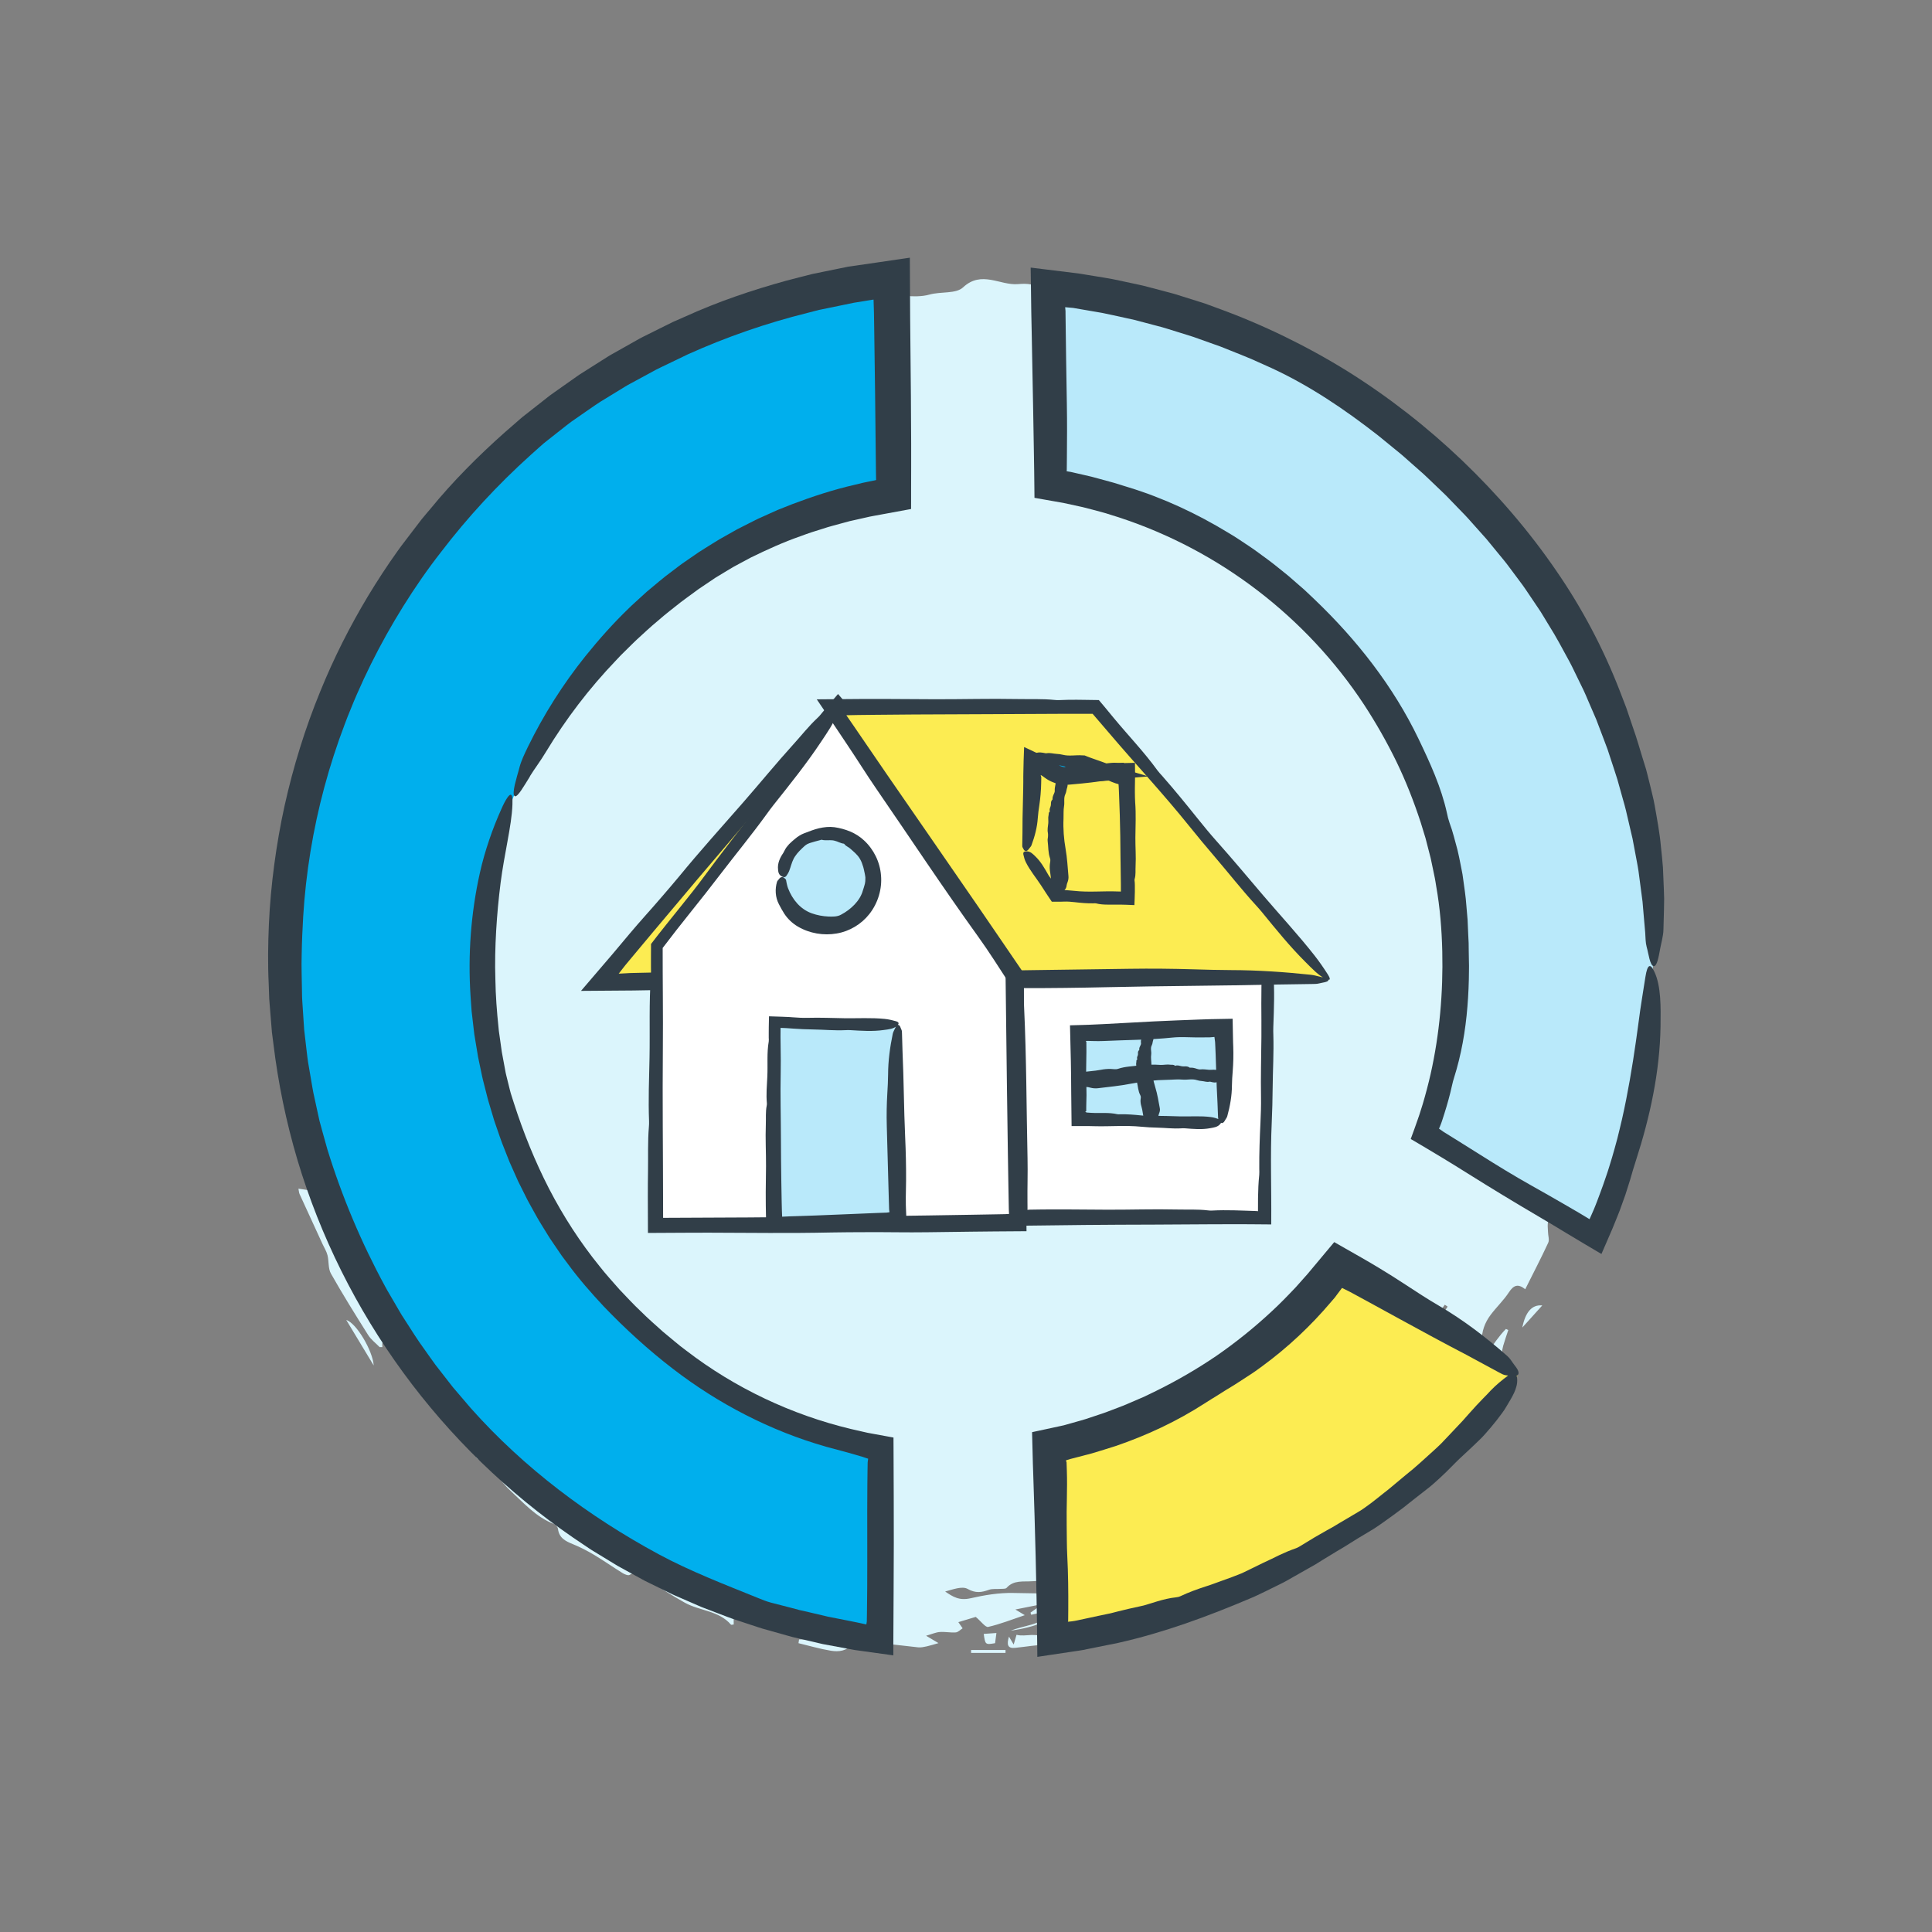 <?xml version="1.0" encoding="UTF-8"?>
<svg id="Layer_2" data-name="Layer 2" xmlns="http://www.w3.org/2000/svg" viewBox="0 0 1080 1080">
  <rect x="0" y="0" width="1080" height="1080" fill="#808080" stroke="none"/>
  <defs>
    <style>
      .cls-1 {
        fill: #313e48;
      }

      .cls-2 {
        fill: #fcec52;
      }

      .cls-3 {
        fill: #00afed;
      }

      .cls-4 {
        fill: #fff;
      }

      .cls-5 {
        fill: #dbf5fc;
      }

      .cls-6 {
        fill: #b9e9fa;
      }
    </style>
  </defs>
  <g>
    <path class="cls-5" d="M895.41,607.99c.02,1.52.36,3.13-.01,4.54-.72,2.72-1.46,5.56-2.89,7.92-1.62,2.67-6.3,4.48-.94,8.05.67.45.65,3.21-.04,4.22-2.42,3.53-2.35,6.29,2.34,8.61-2.79.37-4.73.63-6.92.92v-6.08c-2.02,1.88-3.85,2.82-4.44,4.27-3.12,7.72-5.79,15.61-8.88,23.34-2.53,6.31-5.59,12.41-8.07,18.73-.7,1.8-.25,4.08-.22,6.13.02,2.04.89,4.41.13,6.05-4,8.64-8.4,17.09-12.86,26.01-4.14-3.36-6.59-2.15-9.14,1.74-2.93,4.47-6.93,8.23-10.16,12.53-3.3,4.38-5.13,9.35-4.99,15.01.04,1.62-.59,3.52-1.53,4.86-4.26,6.04-8.95,11.8-13.06,17.94-1.75,2.61-5.85,3.82-4.86,8.5.25,1.15-2.77,1.51-2.88-1.34-.02-.59-.11-1.19-.19-1.93-10.02,4.81-17.92,17.06-14.89,21.06,3.4-2.91,8.23-5.18,9.84-8.86,2.13-4.91,3.6-7.95,9.33-5.48.08.04.4-.18.4-.29.13-6.61,7.21-8.51,9.29-13.75.39-.99-.05-2.31-.09-3.2,10.07-5.77,14.42-16.77,22.14-24.59.44.2.89.39,1.33.59-.96,2.94-2.02,5.86-2.86,8.84-.73,2.57-.71,5.47-1.89,7.78-2.55,4.96-5.31,9.89-8.65,14.34-3.27,4.35-7.28,8.16-11.1,12.08-4.67,4.8-9.6,9.35-14.18,14.24-2.5,2.67-4.52,5.8-6.75,8.72.25.53.5,1.07.76,1.6,1.55-.42,3.43-.42,4.58-1.33,5.55-4.41,10.89-9.07,16.31-13.64-.34-.52-.67-1.03-1.01-1.55-.13.79-.26,1.59-.4,2.4,1.2.09,2.52.18,4.27.31.78-1.27,2-3.25,3.22-5.23.39.31.79.63,1.18.94-8.27,22.87-28.85,34.25-45.33,49.45-.46-.42-.91-.84-1.37-1.26,2.16-2,4.31-4,6.47-6-.24-.32-.49-.64-.73-.96-1.78,1.1-3.56,2.19-5.34,3.29-.21-.18-.43-.36-.64-.53,1.81-2.7,3.63-5.41,5.44-8.11-4.96,2.7-12.25,1.22-14.58,9.88,2.98-2.12,4.78-3.4,6.13-4.36-2.49,4.74-26.99,25.06-37.55,30.58,1.28-2.63,2.29-4.7,3.29-6.76-.23-.34-.46-.67-.69-1.01-2.21,1.16-4.47,2.23-6.62,3.5-16.75,9.85-33.46,19.78-50.27,29.53-1.64.95-3.88.87-5.84,1.27-.22-.63-.43-1.25-.65-1.88,4.16-2.45,8.31-4.9,13.17-7.77-9.38.1-26.82,7.04-43.68,17.12v-6.87c-4.32,1.26-8.05,2.6-11.89,3.41-4.68.99-9.24,1.56-11.61,6.83-.59,1.32-3.68,1.53-6.96,2.74,3.76,1.56,6.5,2.69,9.25,3.83-.06.56-.13,1.13-.19,1.69-4.44,1.97-9.29,6.19-13.23,5.47-9.65-1.76-17.95,3.21-27.08,3.27-6.25.05-12.49,1.21-18.74,1.83-4.01.4-4.77-1.66-3.37-6.28,1.09,1.83,1.73,2.89,2.64,4.41.56-1.91,1.01-3.45,1.59-5.44,5.35,1.42,11.3-1.96,16.58,2.56.91.78,4.05-.68,5.97-1.52,3.65-1.59,7.1-3.66,10.77-5.2,5.1-2.13,10.33-3.96,15.2-6.83-7.48,1.01-14.96,2.01-22.44,3.02-.18-.62-.35-1.24-.53-1.87,21.85-3.63,41.93-11.57,61.26-23.6-7.83-2.23-15.03,6.37-22.36-.27-4.77,2.01-10.18,4.17-15.48,6.58-1.31.6-2.13,2.2-3.4,2.97-2.36,1.41-4.64,3.3-7.46.13-1.18-1.33-3.63-1.95-5.56-2.11-6.34-.51-12.7-.63-19.06-.96-.82-.04-1.62-.4-2.5-1.27,21.32-1.27,41.84-5.7,61.98-14.55-.49,2.01-.78,3.2-1.18,4.83,4.56-.89,9.29-.58,12.41-2.67,6.38-4.29,14.72-6.54,17.65-14.4-3.33.94-6.94,1.89-10.49,3-3.72,1.16-7.38,2.48-11.71,2.78,1.34-1.75,2.67-3.5,4.43-5.81-1.51.4-2.54.48-3.37.92-20.46,10.79-42.15,18.25-64.53,23.8-2.36.58-4.92.33-7.38.53-4.98.39-10.32-.82-14.34,3.7-.62.7-2.33.48-3.55.58-2.12.18-4.4-.18-6.33.51-4.14,1.48-7.41,2.03-11.91-.49-3.09-1.73-8.3.32-12.56,1.45,4.43,3.01,7.87,5.21,14.25,3.76,7.6-1.73,15.79-3.13,23.9-2.95,8.27.19,16.53.25,24.8.39.06,0,.12.28.29.69-2.4,1.71-4.87,3.47-7.44,5.3,6.02,3.58,6.29,6.65.2,9.47-6.01,2.78-12.63,4.22-19.34,5.26,7.45-3.14,16.36-2.92,22.05-9.54-.2-.54-.4-1.09-.6-1.63-3.34.75-6.68,1.5-10.01,2.25-.14-.4-.27-.79-.4-1.19,1.68-1.19,3.35-2.37,5.03-3.56-.09-.28-.17-.56-.26-.84-3.89.78-7.77,1.55-13.23,2.64,2.44,1.47,3.36,2.02,5.27,3.17-7.28,2.45-13.76,5.04-20.48,6.57-1.51.34-3.86-3.02-6.93-5.6-2.06.62-5.87,1.77-9.73,2.93.84,1.21,1.61,2.32,2.39,3.44-1.27.81-2.5,2.19-3.83,2.3-2.95.23-5.98-.45-8.93-.23-2.24.17-4.41,1.17-7.65,2.09,3.45,2.06,5.37,3.2,6.91,4.12-2.38.67-4.41,1.35-6.5,1.81-1.6.35-3.3.72-4.89.55-10.86-1.16-21.69-2.53-32.55-3.61-1.35-.13-3.34.62-4.16,1.66-3.22,4.09-7.64,4.56-12.03,3.85-6.11-1-12.09-2.78-18.12-4.22.11-.69.21-1.39.32-2.09h10.02c.31-.38.61-.77.92-1.15-6.88-1.74-13.63-3.56-8.62-12.24-10.8-3.96-20.9-7.66-31.01-11.37-.12.19-.24.37-.35.56,4.4,2.51,8.81,5.01,13.21,7.52-.16.5-.31,1-.47,1.5-1.97-.15-3.94-.4-5.91-.43-3.01-.06-6.59-2.96-8.74,2.03-.34.8-3.55.36-5.59.5v4.73c-.86.07-1.37.25-1.5.1-6.81-7.92-17.49-7.66-25.82-12.29-7.21-4.01-14.15-8.53-21.1-13-3.03-1.94-5.4-5.36-9.76-2.54-.77.5-2.74-.28-3.84-.96-5.4-3.34-10.6-7-16.05-10.26-3.76-2.25-7.69-4.29-11.75-5.93-4.13-1.68-7.75-3.41-8.39-8.5-.13-1.01-1.18-2.38-2.13-2.74-10.11-3.87-17.07-11.84-24.69-18.89-3.67-3.4-6.54-7.65-9.97-11.33-1.89-2.03-3.91-4.38-6.36-5.36-3.54-1.41-3.21-2.95-1.68-5.39,5.17.09,7.08,9.37,14.22,4.05-8.8-8.72-17.29-17.53-26.34-25.72-1.4-1.27-5.35.29-8.75.59-.37-1.72-.88-4.03-1.61-7.41,2.43,1.43,4,2.36,5.6,3.3,1.13-.83,2.38-1.74,4.06-2.96-2.62-4.4-5.43-9.11-8.24-13.82-.58.33-1.17.65-1.75.98,1.84,3.36,3.69,6.73,5.56,10.14-13.32-9.92-18.18-24.92-24.87-40.65-2.32,6.79-12.19,4.12-11.24,13.51-.5,0-1,.01-1.51.02-2.17-2.23-4.8-4.17-6.42-6.74-7.15-11.33-14.24-22.72-20.83-34.39-1.61-2.86-1.06-6.87-1.91-10.25-.54-2.17-1.82-4.16-2.77-6.23-4.28-9.3-8.58-18.59-12.82-27.91-.36-.78-.38-1.72-.65-3.06,1.62.24,3.04.45,5.25.77-1.14-4.69-1.98-9.15-3.32-13.45-8.67-27.7-11.21-56.12-10.46-84.98.37-14.14-.17-28.33.66-42.43.94-15.89-.92-32.06,4.07-47.6.44-1.38,1.29-2.63,2.14-4.31-4.65-7.14,5.05-27.69,14.59-30.74-1.47,6.13-2.89,12.07-4.31,18,.63.23,1.25.45,1.88.68,3.64-6.32,7.42-12.56,10.87-18.98,2.58-4.81,4.86-9.79,6.96-14.82.61-1.46.47-3.48.02-5.06-.86-3.05-3.23-5.81.46-8.84,2.44-2.01,4.33-4.73,6.29-7.27,1.16-1.51,2.36-3.17,2.88-4.96,1.15-3.94,1.89-8.01,2.85-12.28,1.15-.66,3.04-1.74,5.92-3.39.1,1.21.65,2.63.21,3.6-2.98,6.56-6.31,12.96-9.24,19.53-1.79,4.02-2.93,8.32-4.63,12.38-2.78,6.63-5.96,13.1-8.55,19.79-.77,1.98-.12,4.5-.12,6.78.61.15,1.23.3,1.84.44,3.02-5.83,6.16-11.59,9.02-17.49,3.38-6.97,6.6-14.03,9.76-21.1,2.22-4.98,4.08-10.12,6.37-15.06,2.29-4.94,4.9-9.72,7.64-15.09-1.46.24-2.48.4-4.55.74,3.88-8,7.36-15.26,10.92-22.49,1.22-2.49,3.05-4.75,3.85-7.35,1.57-5.09,5.51-2.54,8.95-3.45-.9,1.81-1.58,3.17-2.26,4.53.17.1.33.21.5.31,13.33-16,26.66-32.01,39.99-48.01-.26-.3-.53-.61-.79-.91-1.58,1.02-3.17,2.05-5.49,3.55,15.3-26.21,40.75-40,63.1-57.43-1.37,2-2.75,4-4.12,6,.33.4.65.79.98,1.19,10.17-6.21,20.35-12.43,30.52-18.64-.13-.37-.26-.75-.38-1.12-3.33,1.28-6.67,2.55-10,3.83-.22-.39-.45-.77-.67-1.16,10.46-6.34,20.93-12.68,31.39-19.02-17.42,2.63-30.31,16.01-47.8,18.17,2.23-1.93,6.38-3.89,6.35-5.79-.09-6.48,4.96-8.28,8.72-10.5,8.65-5.11,17.83-9.33,26.85-13.81.68-.34,1.82.04,2.68.29,3.57,1.02,6.69-1.08,7.69-4.79.45-1.66,1.75-3.08,2.06-5.62-10.71,4.11-21.43,8.22-32.14,12.32-.24-.32-.49-.64-.73-.95,1.27-.72,2.54-1.44,3.8-2.16-.37-.49-.74-.99-1.11-1.49-5.5,3.34-10.99,6.68-16.49,10.01-.38-.57-.76-1.13-1.14-1.7,3.25-2.31,6.49-4.64,9.77-6.91,6.16-4.25,10.78-10.41,17.97-13.46,10.57-4.48,20.71-10.11,32.61-10.24-5.18,1.77-10.36,3.54-15.54,5.32.21.69.42,1.38.63,2.07,7.03-1.78,14.06-3.55,21.09-5.33-.1-.55-.19-1.1-.29-1.65-2.02-.1-4.03-.2-6.05-.3,4.79-.76,9.56-1.98,14.37-2.19,8.92-.4,11.77-1.26,17.95-7.53-3.6.26-6.46.46-9.31.67h.01c2.99-1.2,5.89-2.76,8.99-3.52,5.31-1.31,10.7-2.54,16.13-3.04,12.23-1.14,24.49-2.19,36.76-2.56,9.34-.28,19.29,2.59,27.9.2,6.43-1.79,14.82-.32,18.79-4.02,10.43-9.71,20.66-.96,30.78-1.84,4.66-.41,10.6-.41,14.49,4.51.79,1,4.07,1.5,4.92.76,6.46-5.61,13.36-1.42,19.97-1.14,7.17.3,14.32,1.3,21.44,2.3,1.78.25,4.76,1.54,4.86,2.58.39,4.03,3.56,4.06,6.02,5.36,10.9,5.79,21.79,11.55,34.03,14.16,1.89.4,3.53,2.04,4.99,3.7-2.95,1.57-5.66,3.46-7.38-.85-.25-.63-1.83-1.46-2.11-1.25-7.29,5.26-10.24-3.35-15.38-4.83-3.08-.89-5.95-2.54-8.83-3.33,8.26,6.39,16.51,12.79,25.4,19.67-3.93-.36-7-.64-10.08-.92,5.58,4.3,14.9-.77,18.71,8.68-4.02-.24-7.76-.46-11.47-.69,1.55,2.05,3.08,4.06,4.61,6.08-.31.54-.63,1.08-.94,1.62-10.06-1.93-20.12-3.85-30.28-5.8,25.72,10.83,51.32,21.44,78.49,27.81-10.93-6.3-21.86-12.6-32.79-18.89.26-.45.52-.9.78-1.35,10.4,2.19,20.25,4.97,28.37,12.92,4.45,4.37,10.95,6.66,16.58,9.79.66.37,1.68.04,2.48.24,2.53.65,5.03,1.4,7.54,2.12-.23.74-.46,1.48-.69,2.21-2.41-.99-4.82-1.98-7.94-3.27,2.35,4.39,4.36,8.14,6.36,11.88-.31.42-.62.85-.93,1.27-8.95-8.52-19.19-13.9-31.43-14.35-.19.42-.38.85-.57,1.27,3.08,1.22,6.16,2.43,10.1,3.99-1.71,1.27-2.63,1.95-4.16,3.09,14.62,2.69,23.75,13.38,34.49,21.2,10.62,7.73,19.94,17.24,30.7,25.55-1.93-3.16-3.87-6.33-5.81-9.49.17-.15.33-.3.5-.46,7.23,6.6,14.47,13.2,21.7,19.8.21-.22.43-.44.64-.66-1.52-1.6-3.04-3.2-4.56-4.8.29-.43.59-.87.88-1.3,1.51.97,3.31,1.68,4.47,2.97,3.78,4.19,6.55,10.02,11.17,12.56,6.39,3.52,7.98,8.8,9.59,14.72-.81-.33-1.62-.66-2.43-.99-.32.29-.64.59-.96.88,2.4,3.89,4.8,7.77,7.2,11.66.38-.19.76-.39,1.13-.58.07-.83.14-1.66.21-2.49,1.79,3.4,3.59,6.79,5.35,10.2,3.06,5.95,3.6,6.42,10.43,8.94.39-2.46.79-4.93,1.19-7.43,2.66.51,4.6.89,7.81,1.51-1.64-4.5-2.89-7.95-4.15-11.4.28-.09.55-.18.83-.27,5.01,4.7,10.01,9.39,15.01,14.1-.25,1.13-.48,2.25-.72,3.37-.39.21-.78.42-1.17.63-.31-1.13-.61-2.26-.92-3.39-.27.29-.53.58-.8.87,8.8,17.8,17.6,35.6,26.4,53.4-4.07-19.8-13.91-37.09-22.87-54.76-.29-.95-.58-1.89-.87-2.84.21-.12.42-.25.62-.37,2.77,3.76,5.66,7.44,8.29,11.29,2.89,4.25,7.42,8.47,7.86,13.03.62,6.33,4.64,10.3,6.84,15.43.68,1.59,2.23,2.81,2.51,4.2.51,2.38.72,4.87,1.57,7.11,5.17,13.67,10.49,27.28,15.88,41.24-2.39-.32-4.03-.54-5.68-.76.07,1.81-.23,3.73.28,5.4,2.94,9.75,5.19,19.85,9.49,28.98,2.2,4.66,4.4,9.05,5.24,14.11.21,1.28.78,2.54.81,3.81.27,10.61.44,21.21.69,31.82.01.64.41,1.28.6,1.85,5.26-6.18.48-15.12,6.27-21.18,1.73,28.67,4.08,57.26-2.74,85.59-1.82,7.96-3.65,15.89-5.49,23.81,5.08-3.21,7.4-16.5,5.41-23.91,1.07-.7,2.15-1.4,3.14-2.04-.77,24.06-9.03,46.65-15.11,69.72,1.85-6.38-1.79-13.44,3.21-19.72,1.88-2.36.62-7.24.84-12.08-4.5,6.45-8.18,11.73-11.87,17.02-.45-.29-.89-.58-1.34-.87,1.14-6.07,2.41-12.12,3.4-18.22,1.35-8.31,6.95-16,3.71-24.99,4.51-9.7.91-20.02,2.25-29.98,1.2-8.93,1.83-17.93,2.71-26.9-.56-.06-1.12-.13-1.68-.19-.45,2.72-1.03,5.43-1.34,8.17-1.61,13.94-2.85,27.94-4.87,41.82-.76,5.22-3.25,10.19-4.95,15.27.66-8.98,1.5-17.95,1.79-26.94.06-1.75-2.05-3.58-3.16-5.37-.55.22-1.11.44-1.66.66-.65,11.12-1.3,22.24-1.9,32.43,1.89-.33,3.47-.61,5.05-.89ZM188.61,495.28c-.52,9.97-1.03,19.94-1.55,29.91.57.05,1.13.09,1.7.14.88-10.99,1.76-21.98,2.67-33.3-1.15,1.33-2.04,2.38-2.94,3.42.86-6.61,1.73-13.22,2.77-21.19-7.59,9.24-8.73,13.03-6.53,21.92,1.01-3.83,1.69-6.45,2.38-9.08.5.1,1,.21,1.49.31,0,2.63,0,5.25,0,7.87ZM692.41,854.5c6.52-7.48,12.81-14.7,19.1-21.91-1.12,2.39-3.03,4.14-5.17,5.53-1.22.79-3.58,1.85-4.12,1.36-3.76-3.43-5.91-.56-8.5,1.59-2.99,2.49-6.32,4.58-9.23,7.16-4.46,3.96-8.68,8.19-13.01,12.31.4.49.8.98,1.2,1.47,5.19-2.82,10.38-5.64,15.57-8.46q1.65,3.35-2.66,8.41c3.91-.58,7.81-1.15,12.27-1.81-3.85,2.47-7.3,4.68-10.75,6.89.16.19.32.39.48.58,3.62-1.48,7.23-2.96,10.85-4.44.26.55.51,1.09.77,1.64-13.56,6.97-27.11,13.93-40.67,20.9,24.53-2.97,45.02-14.67,65.02-29.37-8.14-5.07-12.37,3.6-20.25,3.94,5.02-5.28,9.07-9.53,13.11-13.79-.29-.34-.58-.67-.87-1.01-1.17.82-2.36,1.61-3.5,2.46-3.69,2.71-7.39,5.41-11.03,8.18-3.57,2.72-6.45,2.36-8.6-1.62ZM445.62,204.57c-1.64-.78-2.14-1.25-2.56-1.18-17.06,2.52-34.31,4.43-49.7,13.14-2.02,1.14-3.19,3.67-5.05,5.21-2.6,2.16-5.47,3.99-8.65,6.25,18.9-5.77,37.29-11.22,55.54-17.09,3.5-1.13,6.48-3.88,10.41-6.34ZM809.23,730.4c-.53-.35-1.06-.7-1.59-1.04-7.97,11.13-15.95,22.25-23.92,33.38.85.76,1.69,1.51,2.54,2.27.53-1.36.78-2.96,1.67-4.02.94-1.12,2.49-1.74,3.77-2.57-.49,1.52-.94,3.05-1.49,4.54-.2.55-.61,1.02-1.31,2.14,9.67-2.86,12.37-10.91,17-17.8-4.88-.41-5.54,7.76-10.91,4.63,4.83-7.3,9.53-14.41,14.24-21.52ZM770.73,787.32c-5.21,3.9-10.1,7.32-14.71,11.09-4.63,3.79-8.98,7.93-13.45,11.92,12.86,1.63,15.86-9.96,23.11-16.41-.62,1.84-1.1,3.26-1.58,4.69.61.24,1.22.47,1.83.71,1.55-3.87,3.09-7.74,4.8-12ZM910.26,519.55c1.72-8.52,0-22.1-4.16-27.81v25.55c.46-.37.93-.73,1.39-1.1.9,1.09,1.8,2.19,2.77,3.36ZM793.77,308.94c-.43,9.78,5.6,15.46,11.6,21.15,2.26-5.13-2.93-14.73-11.6-21.15ZM181.16,548.76c0-9.25.03-18.82-.14-28.39,0-.34-2.1-.64-3.08-.92,1.02,2.67,2.37,4.5,2.24,6.22-.3,3.79-1.41,7.51-2.08,11.28-.33,1.82-.97,3.86-.47,5.5.69,2.26,2.32,4.23,3.54,6.32ZM191.9,451.09c-.52-.08-1.04-.16-1.57-.24-.99,4.85-1.97,9.7-2.96,14.54,3.3-3.19,5.84-6.54,7.46-10.29,1.78-4.13,2.71-8.63,4.01-12.97-.46-.16-.91-.32-1.37-.48-1.92,5.56-3.84,11.12-5.76,16.68-.14-.04-.28-.09-.43-.13.21-2.37.41-4.74.62-7.11ZM898.61,533.8c-1.58,1.32-2.04,1.5-2.08,1.75-.8,5.35,2.14,11.11-1.97,16.19-.64.79-.18,2.85.36,4.06.38.85,1.77,1.24,2.7,1.84.42-.95,1.15-1.89,1.19-2.86.11-2.24-.18-4.49-.2-6.74-.04-4.41-.01-8.82-.01-14.24ZM456.46,199.07h18.61c-6.31-5.48-12.48-2.97-18.61,0ZM716.94,867.54c-.22-.37-.45-.75-.67-1.12-6.77,3.88-13.53,7.76-20.3,11.64.35.59.71,1.17,1.06,1.76,6.64-4.09,13.27-8.19,19.91-12.28ZM788.59,773.2c-.55-.48-1.09-.95-1.64-1.43-3.57,4.2-7.14,8.4-10.71,12.6.42.37.84.74,1.27,1.11,3.69-4.09,7.39-8.19,11.08-12.28ZM782.77,295.05c-.56.25-1.11.51-1.67.76,2.82,4.42,5.63,8.84,8.45,13.25.52-.32,1.04-.64,1.56-.95-2.78-4.35-5.56-8.71-8.34-13.06ZM201.86,710.37c-.5.18-1,.36-1.5.54,2.79,5.99,5.58,11.99,8.36,17.98.37-.17.74-.34,1.11-.5-2.66-6-5.31-12.01-7.97-18.01Z"/>
    <path class="cls-5" d="M768.89,244.07c4.72,2.51,10.15,2.97,11.5,8.96.18.79,1.43,1.56,2.35,1.93,9.58,3.87,16.17,10.92,21.22,19.66.51.89.95,1.89,1.67,2.59,4,3.84,8.17,7.5,12.08,11.43,3.78,3.8,7.32,7.84,10.81,11.61-1.13,1.58-2.02,2.82-3.46,4.84,7.75-.4,10.48,4.08,12.64,9.22-.59.62-1.18,1.23-1.76,1.85-.92-1.59-1.55-3.5-2.84-4.68-1.29-1.17-3.22-2.19-4.91-2.26-5.58-.23-7.18-1.92-6.87-7.74.06-1.11-.41-2.7-1.21-3.32-8.05-6.21-12.95-15.06-19.44-22.53-6.34-7.3-14.33-13.22-21.85-19.45-3.41-2.82-7.4-4.93-11.63-7.69.26-.67.86-2.23,1.7-4.41Z"/>
    <path class="cls-5" d="M773.66,278.45c-1.77-.94-3.72-1.5-5.02-2.74-7.18-6.85-14.2-13.87-22.07-21.62,13.49.51,25.21,11.58,27.09,24.36Z"/>
    <path class="cls-5" d="M915.94,439c-1.53-3.08-3.54-6.03-4.52-9.28-3.72-12.41-7.12-24.91-10.59-37.39-.73-2.64-1.27-5.33-1.1-8.32,4.12,9.19,8.47,18.3,12.22,27.64.95,2.36-.63,5.65.04,8.23,1.45,5.59,3.61,11,5.46,16.49.16.47.13,1.01.19,1.51-.57.37-1.14.75-1.71,1.12Z"/>
    <path class="cls-5" d="M721.96,220.33c-3.72,3.9-7.08,3.64-11.21,1.49-6.12-3.19-12.59-5.68-18.64-9.19,10.65-.35,20.16,3.16,29.84,7.7Z"/>
    <path class="cls-5" d="M881.95,657.36c5.45,3.38,3.41,7.26,2.98,10.25-.72,4.92-3.26,9.01-10.35,10.91,2.68-7.68,4.94-14.18,7.37-21.16Z"/>
    <path class="cls-5" d="M872.34,356.06c5.49,10.55,10.98,21.1,16.47,31.65-.74.38-1.48.75-2.22,1.13-5.36-10.56-10.71-21.13-16.07-31.69.61-.36,1.21-.73,1.82-1.09Z"/>
    <path class="cls-5" d="M208.9,763.3c-5.11-8.48-10.23-16.96-15.34-25.43,5.74,1.77,14.81,17.27,15.34,25.43Z"/>
    <path class="cls-5" d="M893.62,683.35c.79-4.67,1.59-9.35,2.54-14.93,4.8,4.15,4.02,8.88-.95,15.19-.53-.09-1.06-.17-1.58-.26Z"/>
    <path class="cls-5" d="M747.55,228.77c4.99,3.14,9.27,5.67,13.33,8.5.85.59.93,2.3,1.36,3.49-1.17-.1-2.66.23-3.45-.36-3.49-2.59-6.83-5.39-10.09-8.28-.64-.56-.66-1.83-1.15-3.36Z"/>
    <path class="cls-5" d="M778.35,278.26c4.79,3.7,10.12,6.88,11.47,13.79-4.18-4.25-8.37-8.5-12.55-12.75.36-.35.72-.7,1.08-1.04Z"/>
    <path class="cls-5" d="M850.98,742.11c1.72-8.64,5.37-12.93,11.17-12.37-3.79,4.2-7.03,7.79-11.17,12.37Z"/>
    <path class="cls-5" d="M562.09,923.98h-19.24c0-.55,0-1.09,0-1.64h19.24c0,.55,0,1.09,0,1.64Z"/>
    <path class="cls-5" d="M709.84,884.14c5.93-3.74,11.87-7.48,17.8-11.22.34.54.68,1.07,1.02,1.61-6,3.63-12,7.27-17.99,10.9-.28-.43-.55-.86-.83-1.29Z"/>
    <path class="cls-5" d="M557.01,912.86c-.31,2.32-.54,4.02-.76,5.69-5.44.92-5.5.87-6.34-5.19,2.24-.16,4.46-.31,7.1-.5Z"/>
    <path class="cls-5" d="M334.77,240.3c-4.39,2.4-8.79,4.8-13.38,7.3.43-3.94,3.69-5.92,13.38-7.3Z"/>
    <path class="cls-5" d="M222.05,352.86c1.11-2.42,2.08-4.92,3.42-7.21.36-.61,1.86-.55,2.84-.79.15,1.05.8,2.46.35,3.09-1.47,2.07-3.33,3.85-5.04,5.74-.52-.28-1.04-.56-1.56-.83Z"/>
    <path class="cls-5" d="M429.78,173.58c-7.18,1.95-14.35,3.9-21.53,5.85-.12-.57-.24-1.14-.36-1.72,7.3-1.38,14.6-2.75,21.9-4.13,0,0,0,0,0,0Z"/>
    <path class="cls-5" d="M334.82,234.52c-4.92,2.73-9.85,5.47-14.77,8.2-.24-.42-.48-.84-.72-1.25,4.9-2.78,9.8-5.56,14.7-8.35.26.47.53.93.79,1.4Z"/>
    <path class="cls-5" d="M833.91,303.07c-2.27-4.01-4.54-8.01-6.81-12.02.55-.31,1.09-.61,1.64-.92,2.28,4.05,4.56,8.1,6.85,12.15-.56.26-1.12.53-1.67.79Z"/>
    <path class="cls-5" d="M400.51,219.55c8.53-9.94,18.31-11.43,28.78-10.7.15.48.31.97.46,1.45-9.24,2.92-18.48,5.84-29.24,9.24Z"/>
  </g>
  <g>
    <path class="cls-3" d="M287.25,444.84c-11.15,29.6-17.25,61.67-17.25,95.16,0,134.14,97.83,245.44,226.03,266.44v115.05c-191.36-21.82-340.01-184.29-340.01-381.49,0-54.27,11.26-105.9,31.57-152.7,11.77-27.14,26.58-52.65,44.02-76.11,61.74-83.08,156.25-140.35,264.42-152.68v115.05c-66.06,10.82-124.06,45.62-164.76,95.16-18.56,22.6-33.53,48.26-44.02,76.12Z"/>
    <path class="cls-1" d="M296.24,433.91c2.8-4.52,5.7-8.18,8.82-13.39,11.18-18.51,24.33-35.76,39.29-51.36.93-.98,1.83-1.99,2.78-2.95l2.89-2.84c1.94-1.88,3.81-3.84,5.79-5.68,4.01-3.64,7.92-7.38,12.13-10.82,4.06-3.6,8.41-6.87,12.66-10.27,2.15-1.66,4.4-3.22,6.59-4.85l3.3-2.43,3.4-2.29,6.27-4.22,6.47-3.9,3.24-1.94c1.1-.62,2.21-1.2,3.32-1.8l6.65-3.56c9.02-4.4,18.14-8.56,27.54-11.83,2.02-.71,4.01-1.51,6.05-2.16l6.13-1.93c4.06-1.38,8.23-2.38,12.35-3.53l3.1-.84,3.14-.7,6.26-1.41c1.19-.35,6.43-1.26,10.29-1.98l12.32-2.27,1.54-.28c.24-.06.55-.06.74-.17v-.84s.01-3.36.01-3.36v-6.72s.03-12.27.03-12.27c0-4.49,0-8.98,0-13.46-.02-8.96-.07-17.9-.15-26.81l-.28-29.21-.14-14.6-.13-25.19-.03-7.07v-.88c.02-.1-.11-.01-.16-.03l-.2.03-.39.06-1.57.23-3.14.46-12.51,1.83-12.46,1.82-3.11.45-.78.11-.39.06-.25.05-.92.19-3.69.75-14.77,3.02c-4.88,1.18-9.73,2.5-14.6,3.74-19.35,5.33-38.43,11.79-56.69,20.12l-6.89,3.02-6.74,3.35-6.73,3.35c-2.24,1.12-4.51,2.2-6.67,3.47l-13.1,7.38c-2.21,1.18-4.29,2.59-6.41,3.91l-6.35,4.02-6.34,4.02-6.14,4.33-6.13,4.33c-2.04,1.45-4.11,2.85-6.05,4.44l-11.8,9.27c-2,1.5-3.83,3.21-5.73,4.84l-5.66,4.92c-14.94,13.27-29.09,27.46-41.73,42.92-1.6,1.91-3.25,3.79-4.81,5.73l-4.55,5.94-4.54,5.95-2.27,2.97c-.75.99-1.46,2.02-2.19,3.03-5.8,8.11-11.24,16.47-16.4,24.99-10.26,17.08-19.25,34.91-26.72,53.33-4.25,10.34-8.03,20.88-11.34,31.55-3.32,10.67-6.19,21.47-8.61,32.37-2.41,10.9-4.3,21.91-5.78,32.96-1.47,11.05-2.5,22.16-2.99,33.29-.48,11.13-.65,22.27-.1,33.39l.29,8.34.66,8.32.68,8.32.17,2.08.27,2.07.53,4.14c2.65,22.09,7.17,43.94,13.51,65.25,12.74,42.6,32.88,82.88,59.07,118.68,26.18,35.82,58.43,67.14,94.96,92.26l5.76,3.88c1.94,1.27,3.8,2.64,5.81,3.81l11.86,7.23,1.49.9,1.52.84,3.04,1.67,6.09,3.34,3.04,1.67,1.52.83,1.56.76,6.23,3.06,6.23,3.06,1.56.76,1.59.7,3.18,1.39,6.37,2.77,3.18,1.38c1.06.47,2.12.93,3.21,1.32l12.97,4.95c2.15.87,4.36,1.53,6.56,2.27l6.59,2.18c2.2.71,4.38,1.49,6.6,2.14l6.68,1.88,6.68,1.88c1.12.3,2.22.65,3.35.92l3.38.79,13.52,3.15,13.65,2.53,3.41.64c.3.05.53.11.89.16l1.04.14,2.07.29,8.3,1.15,8.32,1.16,1.04.15.52.07.13.02s.1.03.09-.03v-.27s0-2.15,0-2.15v-4.3s.16-30.03.16-30.03c.13-17.3.12-34.59.06-51.89l-.11-27.72-.02-4.08v-1.02s0-.25,0-.25c-.05-.05-.15-.04-.23-.06l-.49-.09-1.97-.36-7.86-1.44-3.92-.72-3.17-.72-6.24-1.43c-33.23-7.97-64.83-22.95-91.88-43.73l-3.35-2.55c-1.11-.86-2.17-1.79-3.26-2.67-2.16-1.81-4.36-3.57-6.5-5.4-4.19-3.78-8.47-7.47-12.47-11.49-4.14-3.86-7.94-8.07-11.87-12.15-3.72-4.28-7.57-8.44-11.05-12.9-10.91-13.43-20.3-28.02-28.24-43.32-7.89-15.34-14.36-31.35-19.65-47.8-.4-1.27-.81-2.53-1.22-3.8l-.6-1.91-.51-1.94c-.67-2.58-1.32-5.17-1.92-7.75l-.39-1.66-.31-1.67-.62-3.35-1.24-6.68-.94-6.73-.48-3.36-.24-1.68-.16-1.69c-.94-9.01-1.64-18.04-1.77-27.08-.31-9.04-.08-18.09.43-27.11.52-9.02,1.37-18.03,2.51-27.02.99-7.73,2.48-15.62,3.83-23.04,1.35-7.43,2.55-14.4,2.76-20.48.16-3.89-.19-5.84-1.18-5.56-.49.13-1.14.82-1.97,2.1-.83,1.27-1.83,3.13-2.93,5.64-2.53,5.61-4.87,11.47-6.91,17.53-2.05,6.05-3.87,12.29-5.26,18.64-4.97,22.32-6.67,45.51-5.17,68.48l.61,8.62.99,8.58.51,4.29.7,4.26c.47,2.84.91,5.69,1.42,8.52l1.77,8.45c.31,1.4.55,2.83.92,4.22l1.07,4.18,1.06,4.18c.36,1.39.69,2.79,1.12,4.17l2.47,8.27.55,1.85.62,1.82,1.26,3.64c.86,2.42,1.63,4.88,2.56,7.27l2.83,7.18c.48,1.19.92,2.4,1.43,3.58l1.57,3.53,3.14,7.05,3.45,6.91,1.73,3.46c.58,1.15,1.24,2.26,1.85,3.39l3.76,6.76c1.27,2.24,2.68,4.41,4.02,6.61,1.37,2.18,2.66,4.42,4.15,6.53l4.36,6.4,1.09,1.6,1.16,1.55,2.32,3.1c6.1,8.33,12.93,16.11,19.98,23.66,11.8,12.33,24.96,24.37,38.74,34.94,25.35,19.5,54.37,34.59,85.49,43.48,4.07,1.09,8.3,2.23,12.17,3.27,2.38.69,4.77,1.38,7.16,2.07l.9.25.29.1.52.18,1,.34.95.31.46.15.11.04s0,.06,0,.1l-.03.19-.18,1.41-.04.32v.08s-.01.04-.01.04v.21s-.02.9-.02.9l-.06,3.61-.09,7.23c-.02,4.82-.05,9.65-.07,14.49-.03,19.33.14,38.7-.16,57.97l-.05,2.78-.02,1.39v.16s0,.02,0,.02v.05s-.02.09-.02.09l-.1.71-.11.62-.05.27c-.19-.02-.45-.09-.67-.14l-2.58-.56-2.29-.48-5.32-1.07c-3.55-.7-7.1-1.4-10.65-2.1l-10.57-2.49-5.3-1.2c-1.76-.44-3.5-.94-5.25-1.4-3.5-.93-7.01-1.84-10.53-2.71-2.48-.63-5.05-1.68-7.39-2.63-18.56-7.53-37.77-14.88-55.53-24.45-19.52-10.56-38.29-22.56-55.93-36.14-17.64-13.57-34.14-28.72-48.97-45.38l-6.78-7.94-3.39-3.97-3.21-4.12-6.41-8.24c-2.08-2.79-4.04-5.67-6.07-8.5-4.14-5.6-7.77-11.55-11.56-17.39l-1.41-2.19c-.46-.74-.88-1.5-1.32-2.25l-2.63-4.51-2.63-4.51c-.86-1.51-1.81-2.98-2.58-4.54-13.31-24.46-24.16-50.23-32.36-76.86-1.05-3.77-2.1-7.55-3.15-11.33l-.77-2.84-.39-1.42-.32-1.44-1.26-5.76-1.25-5.76c-.41-1.92-.88-3.83-1.16-5.77-.66-3.87-1.32-7.74-1.98-11.61-.67-3.44-1.01-6.92-1.43-10.4l-1.21-10.43-.69-10.49c-.2-3.5-.54-6.99-.52-10.5-.07-7.01-.39-14.02-.17-21.03.11-7.01.43-14.02.83-21.02,1.49-24.46,5.47-48.79,11.85-72.49,3.19-11.85,6.98-23.55,11.34-35.04l1.64-4.31,1.74-4.27,1.74-4.27,1.82-4.24c2.46-5.63,5.06-11.2,7.79-16.71,5.46-11.02,11.49-21.76,17.99-32.21,6.52-10.44,13.5-20.6,21.1-30.3,14.96-19.58,31.77-37.76,50.13-54.29l4.86-4.35c.81-.72,1.62-1.45,2.45-2.16l2.55-2.03c3.42-2.69,6.84-5.39,10.27-8.09,1.69-1.38,3.5-2.61,5.29-3.85l5.38-3.74c3.6-2.48,7.15-5.04,10.93-7.24l11.19-6.85c.92-.59,1.89-1.09,2.85-1.62l2.89-1.56,5.77-3.13,5.77-3.13c1.95-1,3.94-1.9,5.9-2.86,3.94-1.9,7.88-3.79,11.81-5.69,21.54-9.7,43.97-17.47,66.91-23.17l4.29-1.11,2.15-.56,2.17-.44,8.69-1.78,8.61-1.77,4.87-.79,4.98-.81.63-.1.32-.05.16-.03s.01.07.02.1l.03.92.06,1.87.13,4.31.14,9.05c.37,23.77.64,47.55.88,71.33l.09,8.25.08,4.69c.2.53-.47.44-.85.57l-1.28.26-2.59.53-2.67.55-4.43,1.08c-11.87,2.7-23.46,6.49-34.83,10.78l-8.47,3.36-8.31,3.74c-2.79,1.2-5.49,2.6-8.2,3.98l-4.06,2.06-2.03,1.03-1.98,1.12-7.93,4.48c-2.61,1.55-5.16,3.2-7.74,4.79-1.28.81-2.58,1.59-3.84,2.43l-3.74,2.58-3.74,2.58c-1.25.86-2.5,1.71-3.69,2.65l-7.24,5.5c-2.4,1.85-4.68,3.85-7.02,5.77l-3.49,2.91-3.36,3.06-3.35,3.06c-1.11,1.03-2.26,2.02-3.31,3.11-8.73,8.39-16.77,17.45-24.35,26.85-12.53,15.65-23.32,32.66-32.1,50.63-.88,1.84-1.85,3.84-2.69,5.76-.81,1.94-1.54,3.79-1.94,5.35-.37,1.51-.87,3.22-1.38,4.96-.48,1.75-.96,3.52-1.34,5.13-.71,3.25-1,5.87-.07,6.42.79.46,2.15-1.05,3.68-3.31.75-1.14,1.61-2.43,2.43-3.78.82-1.35,1.66-2.73,2.45-3.99Z"/>
  </g>
  <g>
    <path class="cls-2" d="M848.39,768.81c-61.74,83.08-156.25,140.35-264.42,152.68v-115.05c66.06-10.82,124.06-45.62,164.76-95.16l99.66,57.53Z"/>
    <path class="cls-1" d="M846.36,762.78c-1.24-1.6-2.12-3.33-3.79-4.79-11.87-10.4-24.41-20.05-38.26-28.12-6.38-3.72-12.56-7.77-18.68-11.78-4.94-3.24-9.95-6.4-15.01-9.45l-3.8-2.27c-1.92-1.11-3.83-2.23-5.75-3.34-5.1-2.94-10.19-5.84-15.23-8.68-.98,1.17-1.94,2.31-2.9,3.46l-12.02,14.37-6.48,7.29c-4.47,4.72-8.98,9.43-13.8,13.82-9.54,8.88-19.75,17.09-30.51,24.54-10.82,7.37-22.19,13.97-33.99,19.77l-4.44,2.15-2.22,1.07-2.27.97c-3.03,1.29-6.04,2.64-9.09,3.9l-9.25,3.53c-1.53.63-3.12,1.07-4.68,1.62l-4.7,1.57c-3.51,1.26-7.13,2.14-10.71,3.19l-2.69.76-1.35.38-2.05.45-8.23,1.78-4.05.87-2.01.43-1,.22c-.15.05-.38.03-.45.15v.56s.23,8.87.23,8.87l.21,8.26.2,5.76c.52,15.36.98,30.72,1.35,46.09l.5,23.05.2,11.53.17,14.7.04,3.75.02,1.87v.93s.01.12.01.12v.06s.04,0,.05,0l.22-.03.45-.07,7.11-1.07,14.08-2.1,1.75-.26c.57-.09,1.22-.17,1.65-.27l2.86-.58,5.71-1.15c3.81-.78,7.62-1.5,11.42-2.3,25.35-5.72,49.79-14.69,73.65-24.83,1.43-.54,2.81-1.21,4.19-1.86l4.14-1.98,8.23-4.05c2.77-1.3,5.39-2.89,8.06-4.39l7.98-4.53,3.99-2.26,3.89-2.43c2.6-1.61,5.21-3.21,7.83-4.77,5.33-3.02,10.37-6.49,15.69-9.57,1.74-1.03,3.49-2.08,5.22-3.14,1.73-1.07,3.37-2.29,5.05-3.45,3.34-2.36,6.66-4.77,9.94-7.23l1.88-1.41,1.83-1.47,3.68-2.91,7.41-5.79c2.51-1.89,4.8-4.04,7.12-6.15,2.31-2.13,4.57-4.31,6.75-6.57,1.34-1.4,2.75-2.75,4.12-4.09l7.25-6.77,3.58-3.43,1.77-1.74c.59-.58,1.12-1.22,1.68-1.83,2.2-2.46,4.34-4.98,6.39-7.58,1.02-1.3,2.02-2.61,2.99-3.95l1.43-2.02c.46-.69.87-1.41,1.3-2.12,2.89-4.93,6.3-9.87,5.89-15.3-.27-3.47-1.77-4.23-4.89-1.92-3.51,2.59-6.96,5.41-9.99,8.57l-1.97,2.11-2.03,2.06c-1.35,1.38-2.67,2.77-3.98,4.18-2.63,2.81-5.11,5.75-7.7,8.6l-7.93,8.4-3.98,4.19c-1.35,1.37-2.8,2.65-4.2,3.95-5.11,4.59-10.1,9.32-15.52,13.57-2.66,2.18-5.31,4.38-7.93,6.61-1.29,1.14-2.66,2.18-4.02,3.24l-4.04,3.22c-2.21,1.8-4.54,3.54-6.92,5.22-.6.42-1.19.85-1.8,1.25l-1.87,1.14c-1.26.75-2.51,1.49-3.75,2.23l-6.88,4.06-3.41,2.06-3.49,1.93c-4.65,2.57-9.21,5.29-13.73,8.11-1.2.69-2.38,1.54-3.65,1.97-3.14,1.08-6.16,2.36-9.13,3.76-1.49.69-2.94,1.46-4.42,2.16-1.5.68-2.98,1.38-4.46,2.09l-8.86,4.33-2.22,1.07-1.11.53-1.14.46c-1.52.62-3.05,1.21-4.59,1.78-2.37.86-4.75,1.72-7.13,2.58-2.39.83-4.73,1.79-7.17,2.51-4.83,1.56-9.59,3.28-14.21,5.46-.81.39-1.75.63-2.66.7-3.57.37-7.01,1.24-10.42,2.25-1.7.52-3.4,1.05-5.1,1.57-.85.25-1.69.55-2.55.75-.86.2-1.72.4-2.59.58-3.81.8-7.59,1.69-11.37,2.63l-2.83.72-1.41.37-1.43.3-5.72,1.2c-3.81.82-7.63,1.64-11.44,2.46l-1.14.23-.76.14c-.51.09-1.02.16-1.52.22l-1.83.19c-.44.06-.21-.04-.25-.07l.05-.12c.03-.07.06-.12.09-.16h.01s0-.02,0-.02c0-.02,0,.05,0-.07v-.47s.02-1.89.02-1.89l.03-3.79c.06-10.1-.03-20.21-.56-30.3-.29-5.67-.22-11.38-.32-17.05-.18-10.13.44-20.28.09-30.43l-.11-3.33-.03-.83v-.42s-.02-.1-.02-.1c0-.02,0-.01,0-.02v-.02s-.06-.14-.06-.14c-.07-.2-.13-.42-.19-.68l-.05-.2s-.03-.07,0-.1l.17-.05.69-.22,1.5-.45,12.18-3.18c4.44-1.31,8.84-2.71,13.25-4.1,17.48-5.97,34.29-13.86,49.67-23.8,1.35-.88,2.71-1.74,4.08-2.58,1.37-.84,2.76-1.65,4.1-2.54,2.71-1.74,5.45-3.42,8.22-5.08,2.73-1.71,5.41-3.51,8.13-5.26,2.74-1.71,5.34-3.62,7.94-5.53,14.06-10.32,26.89-22.37,38.11-35.63l1.3-1.5.65-.75.32-.38c.1-.12.11-.15.17-.23l1.22-1.65,2.59-3.44,4.63,2.31,9.08,4.93,18.54,10.15c12.36,6.76,24.74,13.49,37.24,19.99,6.08,3.29,12.16,6.57,18.24,9.86,1.24.66,2.67,1.5,3.89,1.58,2.36.15,5.6,1.42,6.78-.37,1-1.51-.87-3.83-2.25-5.63Z"/>
  </g>
  <g>
    <path class="cls-6" d="M923.98,540c0,54.27-11.26,105.9-31.56,152.7l-99.67-57.54c11.15-29.6,17.25-61.67,17.25-95.16,0-134.14-97.83-245.44-226.03-266.44v-115.05c191.36,21.82,340.01,184.29,340.01,381.49Z"/>
    <path class="cls-1" d="M927.97,530.71c.34-1.83.76-3.55,1.13-5.35.35-1.8.76-3.68.78-5.82.1-3.81.2-7.63.3-11.46.03-1.92.09-3.84.09-5.76-.06-1.92-.13-3.84-.19-5.76-.14-3.85-.3-7.71-.48-11.59-.29-3.86-.72-7.72-1.12-11.59-.67-7.78-2.17-15.46-3.52-23.22-.32-1.95-.78-3.86-1.24-5.78-.46-1.92-.92-3.84-1.39-5.76-.48-1.92-.96-3.84-1.44-5.77-.25-.96-.48-1.93-.75-2.88l-.88-2.85c-2.22-6.99-4.12-14.08-6.61-20.96-1.17-3.47-2.34-6.93-3.51-10.39-1.31-3.41-2.62-6.81-3.92-10.2-9.1-23.37-21-45.85-35.13-66.33-15.35-22.45-33.19-43.12-52.77-61.86-19.61-18.72-41.06-35.47-63.99-49.82-22.99-14.25-47.41-26.12-72.75-35.32l-4.75-1.74-2.37-.87-2.41-.76-9.64-3.03-4.82-1.51c-1.62-.46-3.25-.87-4.88-1.31l-9.76-2.57c-3.24-.92-6.55-1.53-9.83-2.26l-9.86-2.1c-3.29-.65-6.63-1.12-9.94-1.69l-4.97-.81-2.48-.41-1.24-.2-.66-.1-.94-.12-16.69-2.05-8.22-1.01-.51-.06-.26-.03-.13-.02c-.06-.02-.08,0-.06.06v1.12s.04,2.23.04,2.23l.06,4.43.23,17.09.23,11.09c.28,14.79.56,29.59.84,44.39l.38,22.2.18,11.44.09,7.94.04,3.94.02,1.97v.49s0,.25,0,.25c-.01.05.01.07.06.07l.12.02.95.17,15.06,2.65,10.71,2.33c3.53.84,7.02,1.85,10.53,2.76,1.76.44,3.49,1.01,5.22,1.56l5.19,1.64c27.6,9.1,53.71,22.91,76.87,40.66,23.16,17.74,43.43,39.36,59.51,63.78,6.68,10.22,12.73,20.85,18.09,31.83,5.33,10.99,9.79,22.4,13.59,34.01l2.69,8.77,2.29,8.88.57,2.22c.18.74.32,1.49.48,2.24l.94,4.49.93,4.49c.31,1.5.5,3.02.76,4.52,2.14,12.05,3.12,24.28,3.41,36.5.53,23.04-1.48,46.16-6.54,68.68-1.28,5.62-2.76,11.2-4.4,16.74l-1.3,4.13-.33,1.03-.16.52-.21.62-.86,2.49c-1.11,3.28-2.4,6.74-3.66,10.19l-.12.32c-.02.05-.05.11-.05.16l.15.09.59.35,1.18.69,2.36,1.39,4.73,2.8,8.12,4.87c5,3.03,9.98,6.1,14.93,9.21,13.04,8.2,26.42,16.3,39.85,24.18,5.13,3.01,10.23,6.08,15.32,9.17l10.63,6.36,5.51,3.26,2.78,1.64.35.21.09.05s.03-.05.05-.06l.08-.18.31-.72.63-1.44c1.67-3.85,3.39-7.75,5.06-11.69.84-1.96,1.63-3.98,2.44-6l.88-2.19c.27-.7.57-1.4.82-2.11,1.04-2.84,2.07-5.69,3.08-8.54.94-2.88,1.85-5.77,2.74-8.67,1.04-3.58,2.06-7.2,3.23-10.72,7.81-24.18,13.34-49.42,13.73-74.87.15-10.91.32-22.47-3.37-30.4-2.29-5.06-3.94-4.51-5.07,2.64-.59,4.02-1.34,8.11-1.94,12.25-.28,2.07-.66,4.14-.95,6.22-.32,2.08-.56,4.17-.85,6.26-1.95,14.69-4.14,29.34-7.03,43.9-.66,3.65-1.54,7.26-2.3,10.89-.81,3.62-1.74,7.21-2.61,10.82-.99,3.57-1.91,7.17-2.99,10.72-1.1,3.54-2.12,7.11-3.36,10.6-1.07,3.13-2.13,6.27-3.32,9.36l-1.74,4.65c-.28.78-.61,1.54-.91,2.31l-.79,1.95c-.54,1.3-1.11,2.61-1.69,3.86l-.43.94-.21.47c-.08.12-.1.42-.29.22l-1.82-1.11-3.76-2.26-8.78-5.11c-5.86-3.39-11.75-6.75-17.66-10.06-9.78-5.47-19.74-11.58-29.35-17.65l-13.32-8.35-6.68-4.14-1.9-1.34-.44-.3c-.12-.11-.39-.16-.21-.38l.46-1.04c.13-.26.35-.86.53-1.35l.28-.76.14-.38.08-.23.16-.49c1.71-5.17,3.29-10.39,4.61-15.69.72-2.75,1.21-5.67,2.06-8.26,4.05-12.79,6.41-26.24,7.49-39.78.56-6.77.84-13.57.87-20.36l.02-2.55-.05-2.55-.09-5.09-.06-5.09-.25-5.08c-.11-2.61-.23-5.22-.34-7.83-.22-2.61-.45-5.22-.67-7.83-.35-5.24-1.19-10.44-1.9-15.67l-.28-1.96-.37-1.94-.76-3.88c-.54-2.58-1-5.19-1.65-7.75-.66-2.56-1.35-5.11-2.06-7.65-.37-1.27-.7-2.55-1.11-3.8l-1.29-3.75c-.62-1.76-1.1-3.71-1.47-5.53-3.13-14.35-9.49-28.16-15.86-41.43-7.04-14.67-15.71-28.59-25.55-41.6-9.84-13.02-20.84-25.13-32.63-36.4l-5.55-5.25-5.76-5.02-2.88-2.51c-.96-.84-1.98-1.61-2.96-2.41l-5.97-4.78c-1.98-1.6-4.09-3.04-6.13-4.57l-3.09-2.26c-1.03-.76-2.06-1.51-3.13-2.2-4.27-2.8-8.43-5.76-12.86-8.31-17.44-10.6-36.1-19.34-55.6-25.3-2.73-.85-5.47-1.69-8.21-2.54l-8.3-2.27c-1.39-.37-2.76-.79-4.15-1.12l-4.19-.97-4.19-.96-2.09-.48-1.05-.24-.25-.05h-.05s-.09-.02-.09-.02c-.44-.06-.88-.13-1.31-.21l-.65-.13c-.08,0-.06-.03-.06-.06v-.07s.01-.14.01-.14l.05-.55.07-6.95c.09-9.78.15-19.56-.02-29.34-.31-17.09-.54-34.19-.75-51.29v-.8s-.01-.38-.01-.38v-.05s-.02-.2-.02-.2l-.04-.42-.08-.9-.04-.48v-.06s.06,0,.09,0l.19.02.39.03,1.59.14,1.66.15.42.04.24.03.77.13,3.07.53,12.27,2.11c4.07.8,8.11,1.76,12.18,2.62,2.03.45,4.07.86,6.08,1.34l6.02,1.6,6.03,1.59c2.01.54,4.03,1.01,6,1.68l11.91,3.7c2,.58,3.95,1.29,5.91,2l5.88,2.1,5.89,2.09c1.95.72,3.86,1.55,5.8,2.31,3.85,1.58,7.75,3.06,11.58,4.69l11.41,5.12c21.32,9.84,41.11,23.24,59.67,37.76l9.27,7.57c1.53,1.28,3.13,2.48,4.61,3.81l4.48,3.97,4.49,3.96c1.5,1.32,3.01,2.62,4.43,4.03l8.66,8.28c1.47,1.35,2.85,2.8,4.23,4.24l4.16,4.31,4.17,4.3c1.41,1.42,2.67,2.97,4.02,4.44l7.98,8.94,7.6,9.26c1.23,1.53,2.54,3.01,3.72,4.59l3.54,4.73,3.53,4.74c1.17,1.59,2.39,3.14,3.46,4.79l6.61,9.81,1.65,2.46c.53.83,1.03,1.68,1.55,2.52l3.07,5.06c4.24,6.67,7.88,13.68,11.68,20.61.98,1.72,1.77,3.53,2.66,5.29l2.59,5.33,2.6,5.33c.86,1.78,1.59,3.62,2.38,5.43l4.7,10.89,4.21,11.09c.69,1.85,1.42,3.69,2.09,5.56l1.85,5.64c1.22,3.77,2.51,7.51,3.67,11.29l3.2,11.44c.51,1.91,1.13,3.8,1.55,5.73l1.35,5.79,1.35,5.79.68,2.89.34,1.45.27,1.46,2.2,11.69c.28,1.62.62,3.24.84,4.87l.65,4.9,1.29,9.8.32,2.45.21,2.46.42,4.92.86,9.85c.17,2.69.19,5.83.79,7.92,1.14,4.02,1.82,10.62,3.97,10.87,1.81.22,2.77-5.17,3.53-9.28Z"/>
  </g>
  <g>
    <g>
      <polygon class="cls-2" points="599.51 548.13 468.47 397.33 337.43 548.13 599.51 548.13"/>
      <path class="cls-1" d="M595.23,546.03c-1.68-.38-3.14-.91-5.08-1.13-13.87-1.54-27.92-2.58-42.28-2.61-6.61-.02-13.23-.22-19.77-.43-11.28-.36-22.62-.47-33.81-.3l-73.33,1.08-36.66.62-18.33.37-9.16.2-4.58.11-1.89.11c-1.49.08-2.98.16-4.47.24l2.41-3.1,1.36-1.73,3.06-3.68,12.41-14.85c8.31-9.87,16.63-19.75,24.95-29.63,16.69-19.72,33.5-39.35,50.43-58.89,9.32-10.84,18.64-21.68,27.97-32.52l6.69,7.7,7.89,9.21c14.05,16.56,28.93,32.4,42.51,49.39,4.47,5.59,9.12,11.18,13.82,16.69,7.2,8.41,13.98,17.13,21.48,25.32,1.15,1.26,2.31,2.54,3.38,3.85,7.36,9.03,14.66,18.12,22.95,26.31,3.56,3.52,7.16,7.38,10.94,8.94,2.42,1,2.89.28,1.07-2.6-2.04-3.24-4.27-6.55-6.72-9.7-8.62-11.06-18.24-21.39-27.36-32.07-8.15-9.54-16.18-19.23-24.58-28.62-3.47-3.88-6.91-8.08-10.21-12.21-6.08-7.62-12.2-15.18-18.68-22.53-.84-.96-1.78-1.9-2.49-2.89-7.01-9.79-15.52-18.59-23.22-27.92-2.11-2.57-4.22-5.16-6.34-7.75l-1.67-2.02-3.12-3.68-6.33-7.35-5.05,5.89-2.49,2.96-1.23,1.48-.61.74-.39.48c-.51.65-1.14,1.29-1.74,1.85-4.78,4.45-8.9,9.71-13.3,14.56-9.69,10.69-18.84,21.91-28.37,32.81-11.9,13.6-24.05,27.06-35.51,41.05-3.22,3.93-6.6,7.76-9.9,11.64-5.89,6.91-12.08,13.57-17.92,20.55l-9.42,11.22-17.75,20.73,29.16-.22,16.52-.28c11.01-.22,22.01-.52,32.99-.98,11.14-.47,22.4-.12,33.61-.08,15.16.05,30.35-.14,45.49-.51,29.84-.73,59.73-.75,89.56-1.48,6.19-.1,12.38-.19,18.57-.29,1.26-.02,2.74-.02,3.72-.29,1.9-.52,4.98-.79,5.1-1.86.1-.9-2.39-1.44-4.27-1.88Z"/>
    </g>
    <g>
      <rect class="cls-4" x="568.15" y="529.35" width="140.66" height="153.32"/>
      <path class="cls-1" d="M705.01,527.25c-1.49-.38-2.79-.91-4.52-1.13-12.33-1.54-24.81-2.58-37.57-2.61-5.88-.02-11.75-.22-17.57-.43-10.03-.36-20.1-.47-30.04-.3l-23.58.39-11.79.19-6.57.1-11.02.1.09,9.75.09,6.45.18,10.39.39,20.79c.28,13.86.59,27.71.97,41.56.29,11.68.57,23.36.86,35.06.12,5.85.24,11.7.36,17.55l.16,8.78.15,11.36c13.6-.16,27.22-.32,40.85-.48,12.77-.11,25.55-.18,38.33-.2l30.69-.18,15.35-.05,7.67.03,8.74.07,3.4.03.02-8.7-.03-6.9-.11-13.81c-.06-9.21-.03-18.42.4-27.63.29-6.36.45-12.82.51-19.25.09-9.84.68-19.64.39-29.5-.05-1.51-.08-3.05-.02-4.55.37-10.35.82-20.7-.07-31.02-.38-4.44-.56-9.12-2.4-12.37-1.18-2.08-2-1.87-2.52,1.12-.58,3.36-1.08,6.88-1.29,10.42-.75,12.44-.26,24.98-.38,37.46-.11,11.15-.41,22.33-.22,33.53.08,4.63-.08,9.45-.3,14.14-.41,8.65-.75,17.3-.67,26,0,1.13.1,2.31-.02,3.39-.45,4.27-.62,8.58-.68,12.9,0,2.11-.02,4.23-.02,6.35v1.02c-.33,0-.69-.03-1-.09-1.99-.07-3.98-.14-5.98-.21-2.08-.06-4.16-.13-6.24-.19-4.17-.09-8.34-.1-12.51.13-.74.04-1.53-.01-2.26-.1-5.77-.69-11.7-.35-17.52-.49-12.82-.3-25.68.15-38.55.11-8.03-.05-16.07-.11-24.11-.16-4.02-.01-8.04,0-12.06.03l-6.03.09-1.51.03h-.38c-.13.01-.28.01-.24.02l-.03.02s-.09.06-.16.09c-.06.03-.13.05-.2.07-.03-.08-.05-.19-.06-.31v-.05s0-.02,0-.02v-.13s0-1.35,0-1.35l-.02-2.71c-.09-8.07.22-16.15.04-24.23-.62-28.23-.59-56.53-1.93-84.7-.23-4.95-.26-9.93-.23-14.91.05-4.36.1-8.73.15-13.09v-1.36s14.18-.13,14.18-.13c6.12-.09,12.25-.22,18.36-.39,26.52-.73,53.07-.75,79.58-1.48l16.5-.29c1.12-.02,2.44-.02,3.31-.29,1.69-.52,4.43-.79,4.53-1.86.09-.9-2.12-1.44-3.79-1.88Z"/>
    </g>
    <g>
      <polygon class="cls-4" points="468.47 397.33 368.78 529.35 368.78 682.67 568.15 682.67 568.15 529.35 468.47 397.33"/>
      <path class="cls-1" d="M470.04,402.91c.97,1.92,1.66,3.71,2.97,5.81,9.35,14.93,19.22,29.74,30.14,44.25,5.03,6.69,9.9,13.49,14.72,20.22,8.31,11.6,16.87,23.12,25.53,34.31l18.55,23.94c.3,24.83.6,49.66.91,74.49l.54,38.28.31,19.14.17,9.57.04,2.39.02.9.02.45.09,1.87v.08s-2.39.12-2.39.12l-5.96.11-12.45.22c-8.3.13-16.6.27-24.9.4-16.6.22-33.21.44-49.83.66-16.62.15-33.24.3-49.86.44-15.99.07-31.98.15-47.98.22,0-2.48,0-4.97-.01-7.45-.03-29.12-.4-58.24-.13-87.37.09-9.43.05-18.86,0-28.29l-.08-14.15-.02-13.6,7.54-9.8c2.65-3.4,5.32-6.78,8.02-10.13,5.68-7.05,11.35-14.28,16.92-21.56,8.51-11.12,17.39-21.9,25.62-33.28,1.26-1.75,2.55-3.51,3.89-5.19,9.17-11.53,18.41-23.02,26.55-35.28,3.5-5.27,7.38-10.7,8.7-15.5.85-3.07.01-3.33-2.97-.24-3.35,3.47-6.76,7.17-9.96,11.06-11.27,13.68-21.63,28.22-32.44,42.32-9.65,12.6-19.48,25.12-28.93,37.95-3.91,5.3-8.17,10.69-12.37,15.88-2.7,3.36-5.39,6.71-8.09,10.08l-4.02,5.07-2,2.55-2.97,3.86c-.01,2.39-.03,4.78-.04,7.18,0,1.86,0,3.72,0,5.58,0,1.61.1,3.29-.02,4.83-1.13,15.17-.48,30.62-.78,45.92-.24,11.77-.73,23.67-.26,35.54.04,1.05-.01,2.18-.1,3.21-.69,8.21-.35,16.66-.49,24.93-.08,4.61-.1,9.23-.1,13.85.02,6.82.04,13.64.06,20.48,6.7-.04,13.41-.07,20.14-.11,4.52-.01,9.05-.02,13.58-.04,22.86.06,45.78.4,68.66-.12,6.43-.15,12.89-.11,19.33-.16,11.48-.09,22.98.22,34.49.04,8.29-.11,16.59-.21,24.89-.32l12.45-.13,18.08-.13-.1-14.49-.11-8.85-.27-17.7c-.21-11.8-.48-23.59-.88-35.37-.47-14.09-.12-28.33-.08-42.51-.01-6.67-.02-13.34-.03-20.02-.06-7.12-.13-14.23-.19-21.34l-3.49-4.52-2.69-3.45c-1.8-2.3-3.6-4.59-5.4-6.89-23.33-29.68-46.12-59.84-69.44-89.51-4.8-6.19-9.59-12.38-14.38-18.57-.98-1.26-2.1-2.76-3.07-3.59-1.87-1.6-4.42-4.55-5.37-4.03-.8.45.67,3.28,1.76,5.44Z"/>
    </g>
    <g>
      <polygon class="cls-2" points="742.57 548.13 611.53 397.33 468.47 397.33 568.15 548.13 742.57 548.13"/>
      <path class="cls-1" d="M738.07,546.03c-1.77-.38-3.31-.91-5.36-1.13-14.64-1.54-29.46-2.58-44.6-2.61-6.98-.02-13.95-.22-20.86-.43-11.9-.36-23.87-.47-35.67-.3l-31.71.44-15.85.22-7.93.11-3.96.06h-.4s-.07.01-.07.01h-.14s-.29.04-.29.04l-.26-.32-.07-.08-.4-.58-.8-1.18-3.22-4.71-6.44-9.43-12.89-18.84c-8.64-12.53-17.28-25.05-25.92-37.57-8.47-12.26-16.94-24.52-25.42-36.79-4.22-6.15-8.43-12.31-12.65-18.47l-6.06-8.86-4-5.79,6.59-.13,9.95-.11c7.06-.06,14.12-.12,21.19-.18,14.13-.06,28.28-.12,42.42-.18l29.14-.14,14.57-.07h13.81c3,3.49,6,6.99,9,10.49,14.83,17.46,30.49,34.21,44.86,52.09,4.73,5.89,9.64,11.78,14.61,17.59,7.59,8.87,14.78,18.05,22.68,26.7,1.21,1.33,2.43,2.68,3.56,4.07,7.78,9.52,15.5,19.09,24.21,27.75,3.74,3.73,7.53,7.81,11.44,9.52,2.51,1.09,2.97.37,1.03-2.66-2.18-3.4-4.55-6.87-7.14-10.18-9.12-11.64-19.26-22.56-28.88-33.83-8.6-10.07-17.08-20.28-25.94-30.19-3.66-4.1-7.3-8.52-10.79-12.88-6.43-8.02-12.91-15.99-19.74-23.74-.89-1.01-1.87-2.01-2.63-3.05-7.44-10.29-16.39-19.59-24.53-29.43-1.07-1.3-2.15-2.61-3.23-3.92l-1.89-2.29c-1.04-1.24-2.09-2.47-3.13-3.71-2.52-.04-5.05-.08-7.58-.11l-4.87-.06c-3.25-.01-6.5.04-9.75.19-.88.04-1.82-.01-2.68-.1-6.85-.69-13.9-.35-20.8-.49-15.22-.3-30.49.15-45.76.11-9.05-.05-18.11-.1-27.17-.15h-13.59c-8.5.07-17,.14-25.49.2l3.27,4.82c3,4.41,5.89,8.74,8.78,13.07,1.74,2.6,3.47,5.2,5.2,7.79,5.36,7.94,10.39,16.11,15.83,24.02,19,27.62,37.5,55.66,57.06,82.83,3.14,4.36,6.16,8.84,9.12,13.37,3.36,5.16,6.72,10.33,10.07,15.5,1.66,0,3.31.01,4.96.02h12.34s12-.1,12-.1c8-.09,16-.23,23.99-.41,31.48-.73,63.01-.75,94.49-1.48,6.53-.1,13.06-.19,19.59-.29,1.33-.02,2.89-.02,3.93-.29,2.01-.52,5.25-.79,5.38-1.86.1-.9-2.52-1.44-4.51-1.88Z"/>
    </g>
    <g>
      <circle class="cls-6" cx="463.73" cy="490.32" r="26.27"/>
      <path class="cls-1" d="M435.41,491.47c-.36.47-.87.9-1.05,1.47-1.21,3.99-1,8.62,1.05,12.51.48.89.97,1.77,1.43,2.67.49.88,1.04,1.74,1.56,2.61,1.92,2.93,4.55,5.44,7.57,7.2,6.58,3.9,14.48,5.16,21.71,3.9,7.31-1.21,13.9-5.29,18.26-10.83,4.94-6.24,7.21-14.16,6.55-21.65-.58-7.52-4.1-14.6-9.52-19.58-2.25-2.1-4.89-3.77-7.71-4.95-2.82-1.19-5.79-1.96-8.82-2.41-2.88-.38-5.8-.05-8.6.59-2.82.67-5.47,1.73-8.23,2.78-.89.38-1.82.75-2.64,1.3-.84.52-1.68,1.06-2.41,1.73-1.19.95-2.31,1.97-3.42,3.05-.51.57-1.01,1.16-1.48,1.77-.47.61-.82,1.31-1.17,1.99-.21.43-.43.85-.67,1.25-1.85,2.64-3.29,5.85-2.88,9.19.11,1.4.31,2.91,2.07,3.87,1.15.61,1.97.5,2.53-.25.64-.86,1.11-1.69,1.5-2.51.31-.73.49-1.46.77-2.16.25-.71.41-1.44.7-2.14.25-.71.46-1.43.81-2.1l.48-1.03c.16-.34.39-.64.59-.96,1.48-2.26,3.46-4.08,5.42-5.9.42-.36.89-.68,1.37-.98.5-.26,1.05-.46,1.57-.66,1.98-.64,3.9-1.12,5.81-1.63.25-.07.49-.23.75-.18,1.31.36,2.47.27,3.67.28.3,0,.6-.05.89-.04l.89.04c.6.03,1.2.05,1.76.25l1.31.4c.42.19.84.37,1.26.52.21.08.42.15.64.21.21.09.41.17.63.24.42.14.87.23,1.33.29.16.03.29.16.4.31.83,1.13,2.05,1.45,2.99,2.27,2,1.78,4.19,3.47,5.59,5.85.9,1.45,1.43,3.08,1.92,4.69.18.82.45,1.62.57,2.46.07.42.2.83.27,1.25.06.42.13.85.22,1.27.13.48.12.97.1,1.45-.03.48,0,.98-.05,1.46-.11.86-.22,1.72-.53,2.54-.14.41-.23.83-.37,1.24-.16.4-.29.81-.4,1.23-.78,2.95-2.48,5.65-4.63,7.93-2.16,2.28-4.74,4.24-7.72,5.8-2.11,1.14-4.61,1.05-6.93.98-3.18-.14-6.32-.72-9.4-1.82-3.03-1.09-5.81-3.01-8.04-5.46-2.23-2.46-3.95-5.38-5.17-8.58-.22-.67-.47-1.34-.59-2.05-.13-.7-.36-1.39-.43-2.1-.04-.29-.05-.63-.33-.85-.55-.42-.85-1.16-1.92-1.19-.91-.03-1.41.62-1.82,1.15Z"/>
    </g>
    <g>
      <rect class="cls-6" x="434.64" y="572.87" width="67.66" height="109.81"/>
      <path class="cls-1" d="M500.19,575.16c-.38.9-.91,1.68-1.13,2.73-1.54,7.44-2.58,14.98-2.61,22.68-.02,3.55-.22,7.09-.43,10.61-.36,6.05-.47,12.14-.3,18.14l.73,26.69.37,13.34.2,6.67.21,1.61-1.5.22-6.08.23-12.64.53c-7.05.32-14.1.61-21.16.86-3.53.12-7.06.24-10.59.36l-2.65.08-1.32.04-.78.04-3.29.15-.14-3.52-.13-5.45c-.07-3.85-.14-7.7-.2-11.56-.11-7.71-.18-15.42-.2-23.14-.03-12.35-.4-24.7-.13-37.06.1-4.42.04-8.83-.03-13.25l-.08-6.62c-.01-1.66-.01-3.34.03-4.95,1.08.03,2.15.07,3.2.13l3.56.25c3.84.29,7.74.45,11.62.51,5.94.09,11.86.68,17.81.39.91-.04,1.84-.08,2.75-.02,6.25.37,12.5.82,18.73-.07,2.68-.38,5.51-.56,7.47-2.4,1.26-1.18,1.13-2-.68-2.52-2.03-.58-4.16-1.08-6.29-1.29-7.51-.75-15.08-.26-22.61-.38-6.73-.11-13.48-.41-20.24-.22-2.79.08-5.71-.08-8.54-.3l-1.06-.08-.53-.04-.73-.04-3.56-.15c-2.45-.08-4.91-.16-7.37-.24-.04,2.04-.08,4.09-.12,6.14l-.02,3.14v2.73c.02.68.11,1.4,0,2.05-1.13,6.43-.48,12.99-.78,19.48-.24,4.99-.73,10.04-.26,15.07.04.44-.01.92-.1,1.36-.69,3.48-.35,7.07-.49,10.58-.3,7.74.15,15.5.11,23.27-.05,4.85-.11,9.7-.16,14.56-.01,2.43,0,4.86.03,7.28l.09,4.97.16,7.06c.02,1.05.05,2.11.07,3.16,4.23-.03,8.46-.06,12.69-.09l1.93-.02h1.83s3.66.07,3.66.07c2.44.04,4.88.08,7.32-.01,7.75-.28,15.5-.43,23.26-.63,3.88-.1,7.75-.22,11.62-.37l2.9-.12,1.45-.07,2.08-.07,9.78-.33c-.11-2.66-.22-5.31-.33-7.95l-.14-3.54-.08-2.25c-.03-1.5-.03-3-.02-4.51.05-3.01.1-6.02.15-9.03.05-8.13-.14-16.28-.51-24.4-.73-16.01-.75-32.04-1.48-48.04l-.29-9.96c-.02-.68-.02-1.47-.29-2-.52-1.02-.79-2.67-1.86-2.73-.9-.05-1.44,1.28-1.88,2.29Z"/>
    </g>
    <g>
      <polygon class="cls-2" points="573.17 475.71 590.05 500.08 628.25 500.08 628.25 432.61 594.12 432.61 576.24 423.98 573.17 475.71"/>
      <path class="cls-1" d="M575.37,474.28c.42-.59.98-1.09,1.24-1.78,1.83-4.96,3.18-10,3.52-15.22.16-2.41.51-4.8.86-7.17.6-4.08.96-8.2,1.03-12.28l.06-3.37c0-.05,0-.18,0-.17h0s-.02-.03-.02-.03l-.03-.04s-.04-.07-.06-.11c-.08-.17-.15-.42-.22-.77.16-.07.49-.05,1.01.04l4.55,1.96,2.28.98.57.24.77.34,2.01.91,2.24-.06.83-.03.63-.03,2.51-.12,5.03-.26,10.05-.61c2.33-.15,4.67-.3,7.01-.44,1.26-.13,2.51-.26,3.77-.4.1.88.2,1.86.29,2.91l.03.4.02.28.02.36.07,1.44.12,2.88c.16,3.84.3,7.69.41,11.54.23,7.7.36,15.4.39,23.1.01,3.55.09,7.1.15,10.65l.07,4.99c.01,1.33.01,2.67,0,3.98-.98-.02-1.96-.04-2.93-.08-.76-.03-1.41-.05-2.23-.05l-2.97.02-5.94.11c-3.96.07-7.92.05-11.88-.39-1.3-.15-2.62-.26-3.94-.34l-1.98-.1-1.67-.06c-.55-.02-1.08-.06-1.58-.12l-.68-1.26-.33-.61-.62-1c-.83-1.33-1.71-2.63-2.7-3.86-.39-.49-.78-.98-1.08-1.52-2.11-3.7-4.16-7.44-7.3-10.42-1.35-1.28-2.59-2.76-4.86-2.81-1.45-.03-2.08.51-1.81,1.81.31,1.47.72,2.93,1.37,4.25,2.29,4.62,5.62,8.57,8.43,12.85l2.44,3.77.65,1,.99,1.49,2.01,2.99c1.26,0,2.53,0,3.8,0l1.85-.02,1.19-.04c1.9-.08,3.88.08,5.8.3,3.55.41,7.09.75,10.66.67.46-.01.95-.1,1.39.02,2.18.57,4.39.69,6.6.7h4.15c2.04-.01,4.07,0,6.16.08,1.51.06,3.03.13,4.56.19.11-2.35.22-4.8.26-7.32.02-1.26.02-2.53,0-3.8l-.03-.95-.02-.47-.02-.25c-.03-.33-.06-.66-.11-.99-.04-.3.01-.63.1-.93.69-2.36.35-4.8.49-7.18.3-5.26-.15-10.53-.11-15.81.06-6.59.4-13.19-.12-19.78-.15-1.85-.11-3.71-.16-5.57-.02-.83-.02-1.65,0-2.48l.06-3.71c.04-3.21.08-6.48-.01-9.6l-.02-.7-8.31.2-4.06.09-2.36.08-8.54.32c-2.85.12-5.69.26-8.54.45-1.42.1-2.84.2-4.26.33l-2.13.2-.53.05c-.16.02-.15.04-.23.06l-.38.12h-.08c-.09-.02-.18-.03-.27-.05-.12-.03-.11,0-.41-.13-.47-.19-.94-.39-1.41-.6-.93-.41-1.85-.86-2.76-1.32l-2.73-1.41-1.94-.98-2.24-1.11c-3.61-1.77-7.25-3.5-10.77-5.12-.22,5.09-.37,10.16-.44,14.94l-.02,1.43v1.02s0,2.04,0,2.04l-.05,4.08-.18,8.16c-.13,5.44-.27,10.89-.23,16.33l-.11,6.77c0,.46-.04,1,.21,1.37.48.72.68,1.86,1.74,1.96.9.09,1.49-.78,1.96-1.44Z"/>
    </g>
    <g>
      <polygon class="cls-3" points="576.24 423.98 606.04 423.98 628.25 432.61 594.12 432.61 576.24 423.98"/>
      <path class="cls-1" d="M575.95,426.18c.08.47.06,1.04.25,1.38,1.36,2.37,2.97,4.3,5.06,5.34.96.48,1.84,1.14,2.71,1.79,1.5,1.12,3.11,2.02,4.82,2.66l.64.24.32.12.16.06.29.12,2.46,1.05,2.58-.12c.52-.02.59-.04.85-.06l.66-.06,2.64-.23,5.28-.49c3.52-.35,7.04-.75,10.56-1.27,4.34-.65,8.67-1.16,13.02-1.53l13.76-1.17-12.84-3.76c-4.44-1.3-8.83-2.76-13.15-4.4-1.56-.59-3.14-1.12-4.71-1.66l-2.35-.84-1.16-.45-1.45-.59-1.57-.07c-3.53-.25-7.06.58-10.6-.3-1.16-.29-2.35-.45-3.52-.51-1.8-.09-3.6-.68-5.4-.39-.28.04-.56.08-.83.02-1.89-.37-3.79-.82-5.68.07-.81.38-1.67.56-2.26,2.4-.38,1.18-.34,2,.21,2.52.62.58,1.26,1.08,1.91,1.29,2.28.75,4.57.26,6.86.38,2.04.11,4.09.41,6.14.22.85-.08,1.73.08,2.59.3,1.58.41,3.17.75,4.76.67.21,0,.42-.1.62.02.98.57,1.96.69,2.95.7h1.48c.25-.01.49,0,.74,0,.15.01.11.04.16.08.02.03.05.06.06.1.03.08.05.16.06.22v.05s.23.13.23.13l.44.24c.6.3,1.23.52,1.93.57.14.01.26.11.35.24.73,1.03,1.87,1.1,2.81,1.62,2.08,1.13,4.44,1.56,6.62,2.46,2.72,1.12,5.34,2.51,8.27,3.09l.32.07,2.27-12.13c-.72.09-1.44.07-2.16.11-1.48.09-2.96-.22-4.44-.04-5.17.62-10.35.59-15.51,1.93-1.81.47-3.64.12-5.47.08-1.09-.02-2.19,0-3.29.07-.55.03-1.1.08-1.64.13-.18.01-.16.03-.24.04l-.17.05-.36.1-.36-.04-.21-.03-.11-.02-.21-.07-.87-.29-1.72-.62-3.41-1.31c-2.27-.89-4.54-1.77-6.88-2.5-.95-.35-1.89-.72-2.85-1.05-.2-.07-.41-.18-.67,0-.51.34-1.07.36-1.55,1.31-.41.81-.28,1.47-.19,1.99Z"/>
    </g>
    <g>
      <line class="cls-3" x1="594.12" y1="432.61" x2="590.05" y2="500.08"/>
      <path class="cls-1" d="M592.18,499.77c.39-.15.93-.26,1.16-.45,1.62-1.32,2.75-2.69,2.87-4.15.06-.67.3-1.34.55-1.99.43-1.13.61-2.28.51-3.43-.45-5.03-.7-10.05-1.58-15.1-.99-5.69-1.44-11.35-1.18-16.97.11-2.35-.11-4.72.3-7.05.39-2.2-.31-4.46.7-6.63.33-.71.54-1.44.64-2.18.15-1.12.82-2.21.59-3.36-.03-.18-.06-.35,0-.52.44-1.16.96-2.33.15-3.56-.35-.53-.5-1.08-2.31-1.56-1.16-.31-1.98-.33-2.52-.02-.6.35-1.12.73-1.36,1.12-.83,1.38-.43,2.85-.64,4.28-.19,1.27-.56,2.54-.45,3.83.04.54-.15,1.08-.4,1.6-.47.97-.87,1.94-.85,2.94,0,.13.08.27-.04.39-1.2,1.15-.62,2.44-1,3.65-.29.93-.84,1.86-.44,2.85.04.09-.02.18-.11.25-.73.62-.43,1.32-.61,1.98-.39,1.45-.02,2.96-.16,4.43-.17,1.84-.62,3.67-.21,5.54.12.53.05,1.05.06,1.57.03.93-.33,1.84-.21,2.78.43,3.28.2,6.52,1.34,9.83.4,1.16-.02,2.29-.12,3.43-.14,1.54-.05,3.1.23,4.67.55,3.09.38,6.13.93,9.22.05.64.1,1.27.17,1.91.02.13,0,.28.27.4.51.23.75.56,1.82.63.9.06,1.46-.16,1.9-.32Z"/>
    </g>
    <g>
      <rect class="cls-6" x="600.71" y="575.72" width="82.1" height="52.05"/>
      <path class="cls-1" d="M684.92,626.04c.38-.68.91-1.27,1.13-2.06,1.54-5.63,2.58-11.32,2.61-17.14.02-2.68.22-5.36.43-8.02.36-4.57.47-9.17.3-13.71l-.09-2.35-.09-4.23-.17-9.04-12.14.22-6.62.22-12.52.48c-8.35.34-16.69.72-25.03,1.22-5.33.32-10.66.61-16,.86l-8.01.36c-1.09.05-3.28.11-5.09.16l-5.5.15c.16,6.67.32,13.35.48,20.04.11,5.83.18,11.66.2,17.49.07,6.26.14,12.52.21,18.78h6.84s3.03.02,3.03.02l2.73.06c8.8.25,17.61-.58,26.42.3,2.9.29,5.85.45,8.78.51,4.49.09,8.96.68,13.46.39.69-.04,1.39-.08,2.08-.02,4.72.37,9.45.82,14.16-.07,2.02-.38,4.16-.56,5.65-2.4.95-1.18.85-2-.51-2.52-1.54-.58-3.14-1.08-4.75-1.29-5.68-.75-11.4-.26-17.1-.38-5.09-.11-10.19-.41-15.3-.22-2.11.08-4.31-.08-6.45-.3-3.95-.41-7.89-.75-11.86-.67-.52,0-1.05.1-1.55-.02-4.86-1.13-9.82-.48-14.72-.78l-2.3-.16-.27-.02-.03-.02-.06-.04-.1-.08c-.12-.1-.16-.16-.33-.1-.03-.03-.08-.04-.17-.06-.04,0,.01-.08.1-.16.17-.15.28-.21.35-.25l.07-.04s.01.03.02-.05v-.5c.03-1.34-.02-2.68.05-4.01.3-5.85-.15-11.72-.11-17.59.05-3.66.11-7.33.16-11,.01-1.84,0-3.67-.03-5.51,0-.17,0-.07,0-.1h0s-.02-.02-.02-.02l-.05-.05s-.09-.1-.16-.2c-.03-.04-.05-.09-.07-.13.04-.07.17-.05.27-.09.03-.01.07-.02.1-.02h1.07s2.76.07,2.76.07c1.84.04,3.69.08,5.53-.01,12.88-.62,25.79-.59,38.65-1.93,4.52-.47,9.08-.12,13.63-.08,2.3.02,4.61,0,6.91-.04h.32s.16-.02.16-.02l.33-.02.68-.05,1.48-.13.24,1.82.07.5.03.26.02.13.02.26.11,2.27.19,4.54.3,9.08c.19,6.05.37,12.11.74,18.16l.29,7.53c.02.51.02,1.11.29,1.51.52.77.79,2.02,1.86,2.07.9.04,1.44-.97,1.88-1.73Z"/>
    </g>
    <path class="cls-1" d="M643.87,627.43c.38-.13.91-.25,1.13-.4,1.54-1.09,2.58-2.2,2.61-3.33.02-.52.22-1.04.43-1.56.36-.89.47-1.78.3-2.66-.75-3.85-1.3-7.69-2.49-11.54-1.33-4.33-2.12-8.66-2.2-13-.03-1.81-.4-3.62-.13-5.43.25-1.71-.58-3.42.3-5.13.29-.56.45-1.13.51-1.7.09-.87.68-1.74.39-2.61-.05-.13-.08-.27-.02-.4.37-.92.82-1.83-.07-2.75-.38-.39-.56-.81-2.4-1.1-1.18-.18-2-.17-2.52.1-.58.3-1.08.61-1.29.92-.75,1.1-.26,2.21-.38,3.32-.11.99-.41,1.98-.22,2.97.08.41-.08.84-.3,1.25-.41.77-.75,1.53-.67,2.3,0,.1.1.2-.02.3-1.13.94-.48,1.9-.78,2.86-.24.73-.73,1.47-.26,2.21.04.07-.01.14-.1.2-.69.51-.35,1.04-.49,1.55-.3,1.13.15,2.27.11,3.41-.06,1.42-.4,2.85.12,4.27.15.4.11.8.16,1.2.09.71-.22,1.43-.04,2.15.62,2.5.59,5,1.93,7.5.47.88.12,1.76.08,2.64-.05,1.19.14,2.39.51,3.58.73,2.35.75,4.7,1.48,7.05.09.49.17.97.29,1.46.02.1.02.22.29.29.52.15.79.39,1.86.4.9,0,1.44-.19,1.88-.34Z"/>
    <path class="cls-1" d="M601.24,603.85c.21.38.39.91.63,1.13,1.72,1.54,3.46,2.58,5.25,2.61.82.02,1.64.22,2.45.43,1.4.36,2.81.47,4.2.3,6.07-.75,12.13-1.3,18.19-2.49,6.82-1.33,13.66-2.12,20.5-2.2,2.86-.03,5.71-.4,8.57-.13,2.69.25,5.39-.58,8.09.3.89.29,1.79.45,2.69.51,1.37.09,2.74.68,4.12.39.21-.04.43-.08.64-.02,1.44.37,2.89.82,4.33-.07.62-.38,1.27-.56,1.73-2.4.29-1.18.26-2-.16-2.52-.47-.58-.96-1.08-1.45-1.29-1.74-.75-3.49-.26-5.23-.38-1.56-.11-3.12-.41-4.68-.22-.65.08-1.32-.08-1.97-.3-1.21-.41-2.42-.75-3.63-.67-.16.01-.32.1-.47-.02-1.49-1.13-3-.48-4.5-.78-1.15-.24-2.32-.73-3.49-.26-.1.04-.21-.01-.32-.1-.81-.69-1.63-.35-2.45-.49-1.79-.3-3.59.15-5.38.11-2.24-.06-4.49-.4-6.74.12-.63.15-1.26.11-1.9.16-1.13.09-2.25-.22-3.38-.04-3.94.62-7.89.59-11.83,1.93-1.38.47-2.78.12-4.17.08-1.88-.05-3.77.14-5.64.51-3.7.73-7.41.75-11.11,1.48-.77.09-1.54.17-2.3.29-.16.02-.34.02-.46.29-.24.52-.62.79-.63,1.86-.01.9.3,1.44.53,1.88Z"/>
  </g>
</svg>
